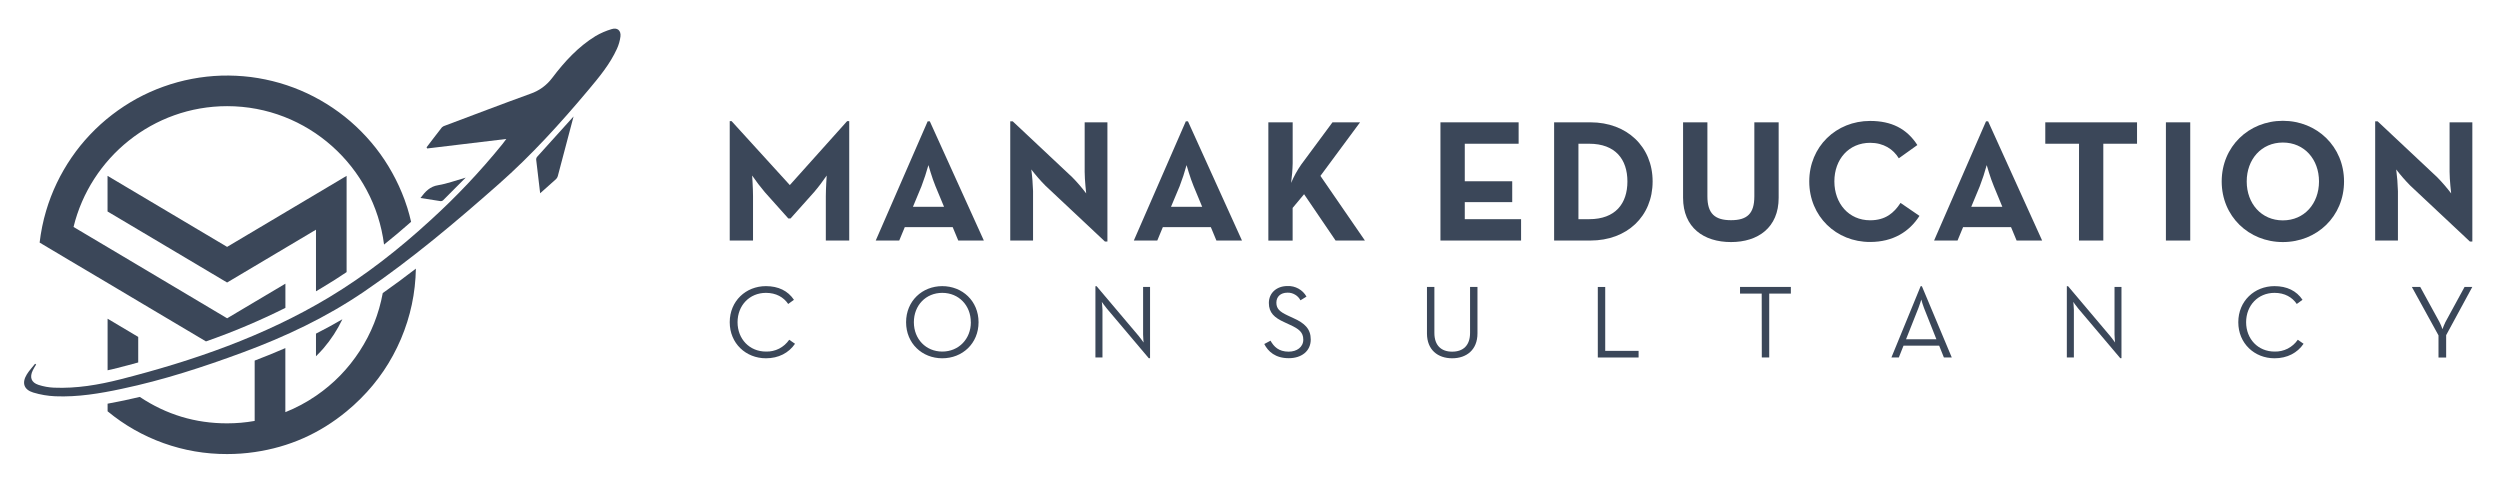 <svg version="1.0" preserveAspectRatio="xMidYMid meet" viewBox="90 156.75 210.75 41.25" zoomAndPan="magnify" xmlns:xlink="http://www.w3.org/1999/xlink" xmlns="http://www.w3.org/2000/svg" style="max-height: 500px" width="210.75" height="41.25"><defs><filter id="392a4f6ffd" height="100%" width="100%" y="0%" x="0%"><feColorMatrix color-interpolation-filters="sRGB" values="0 0 0 0 1 0 0 0 0 1 0 0 0 0 1 0 0 0 1 0"/></filter><mask id="0d338287f2"><g filter="url(#392a4f6ffd)"><rect fill-opacity="0.8" height="450" y="-37.5" fill="#000000" width="450" x="-37.5"/></g></mask><clipPath id="b2f3f58782"><path clip-rule="nonzero" d="M 8 21 L 35 21 L 35 37.121 L 8 37.121 Z M 8 21"/></clipPath><clipPath id="fa5940ae7a"><path clip-rule="nonzero" d="M 1 1 L 51.559 1 L 51.559 33 L 1 33 Z M 1 1"/></clipPath><clipPath id="3df196ff06"><rect height="38" y="0" width="52" x="0"/></clipPath><mask id="d418af7476"><g filter="url(#392a4f6ffd)"><rect fill-opacity="0.8" height="450" y="-37.5" fill="#000000" width="450" x="-37.5"/></g></mask><clipPath id="09cdcaa989"><path clip-rule="nonzero" d="M 0.199 0.559 L 11 0.559 L 11 12 L 0.199 12 Z M 0.199 0.559"/></clipPath><clipPath id="ece5872b53"><path clip-rule="nonzero" d="M 12 0.559 L 22 0.559 L 22 12 L 12 12 Z M 12 0.559"/></clipPath><clipPath id="3fea5d938b"><path clip-rule="nonzero" d="M 24 0.559 L 33 0.559 L 33 12 L 24 12 Z M 24 0.559"/></clipPath><clipPath id="ad414347b4"><path clip-rule="nonzero" d="M 34 0.559 L 44 0.559 L 44 12 L 34 12 Z M 34 0.559"/></clipPath><clipPath id="eff5e53f9d"><path clip-rule="nonzero" d="M 91 0.559 L 101 0.559 L 101 12 L 91 12 Z M 91 0.559"/></clipPath><clipPath id="8bd3091387"><path clip-rule="nonzero" d="M 102 0.559 L 112 0.559 L 112 12 L 102 12 Z M 102 0.559"/></clipPath><clipPath id="d94c55fa7e"><path clip-rule="nonzero" d="M 126 0.559 L 137 0.559 L 137 12 L 126 12 Z M 126 0.559"/></clipPath><clipPath id="1dd6012ddf"><path clip-rule="nonzero" d="M 139 0.559 L 147.559 0.559 L 147.559 12 L 139 12 Z M 139 0.559"/></clipPath><clipPath id="4d56be3ede"><path clip-rule="nonzero" d="M 0.199 14 L 7 14 L 7 21 L 0.199 21 Z M 0.199 14"/></clipPath><clipPath id="c41152a4c1"><path clip-rule="nonzero" d="M 142 14 L 147.559 14 L 147.559 21 L 142 21 Z M 142 14"/></clipPath><clipPath id="eb51694ee5"><rect height="22" y="0" width="148" x="0"/></clipPath></defs><g mask="url(#0d338287f2)"><g transform="matrix(1, 0, 0, 1, 91, 158)"><g clip-path="url(#3df196ff06)"><path fill-rule="nonzero" fill-opacity="1" d="M 27.863 25.664 C 27.441 26.551 26.91 27.367 26.27 28.113 C 26.07 28.344 25.859 28.566 25.637 28.781 L 25.637 26.875 C 26.406 26.484 27.148 26.082 27.863 25.664 Z M 27.863 25.664" fill="#0a192f"/><path fill-rule="nonzero" fill-opacity="1" d="M 44.301 11.945 C 45.348 10.781 46.398 9.621 47.352 8.566 C 46.934 10.145 46.48 11.875 46.02 13.605 C 45.992 13.699 45.945 13.781 45.875 13.848 C 45.461 14.227 45.035 14.598 44.535 15.043 C 44.41 14.027 44.301 13.113 44.199 12.203 C 44.199 12.105 44.23 12.02 44.301 11.945 Z M 44.301 11.945" fill="#0a192f"/><path fill-rule="nonzero" fill-opacity="1" d="M 36.152 15.707 C 35.602 15.625 35.055 15.535 34.445 15.441 C 34.871 14.871 35.254 14.473 35.93 14.363 C 36.691 14.238 37.43 13.957 38.258 13.723 C 37.586 14.398 36.965 15.023 36.34 15.645 C 36.285 15.691 36.223 15.711 36.152 15.707 Z M 36.152 15.707" fill="#0a192f"/><path fill-rule="nonzero" fill-opacity="1" d="M 8.07 25.617 L 10.652 27.152 L 10.652 29.305 C 10.078 29.465 9.492 29.621 8.895 29.77 C 8.613 29.844 8.34 29.91 8.07 29.965 Z M 8.07 25.617" fill="#0a192f"/><path fill-rule="nonzero" fill-opacity="1" d="M 25.637 23.305 L 25.637 18.113 L 18.145 22.566 L 11.973 18.898 L 8.066 16.578 L 8.066 13.574 L 9.617 14.496 L 18.145 19.562 L 26.656 14.504 L 28.219 13.574 L 28.219 21.688 C 27.555 22.137 26.887 22.562 26.215 22.961 C 26.027 23.082 25.832 23.195 25.637 23.305 Z M 25.637 23.305" fill="#0a192f"/><path fill-rule="nonzero" fill-opacity="1" d="M 4.82 20.676 L 2.34 19.199 C 2.449 18.285 2.629 17.391 2.891 16.512 C 3.129 15.711 3.426 14.938 3.785 14.188 C 4.145 13.438 4.559 12.719 5.031 12.031 C 5.5 11.344 6.023 10.699 6.594 10.098 C 7.168 9.492 7.781 8.938 8.441 8.43 C 9.102 7.922 9.793 7.469 10.523 7.066 C 11.254 6.668 12.008 6.328 12.789 6.051 C 13.574 5.77 14.371 5.551 15.188 5.398 C 16.004 5.242 16.828 5.152 17.66 5.125 C 18.488 5.102 19.316 5.141 20.141 5.242 C 20.965 5.348 21.777 5.516 22.574 5.746 C 23.371 5.977 24.148 6.27 24.898 6.621 C 25.652 6.977 26.375 7.387 27.062 7.852 C 27.75 8.316 28.398 8.832 29.008 9.402 C 29.613 9.969 30.176 10.582 30.688 11.234 C 31.199 11.891 31.66 12.582 32.062 13.312 C 32.469 14.039 32.812 14.793 33.102 15.574 C 33.188 15.805 33.266 16.039 33.34 16.273 C 33.461 16.66 33.566 17.055 33.656 17.449 C 32.891 18.125 32.129 18.766 31.375 19.367 C 30.539 12.797 24.93 7.699 18.148 7.699 C 11.895 7.699 6.625 12.043 5.199 17.883 L 8.074 19.59 L 10.656 21.125 L 18.148 25.582 L 20.473 24.199 L 23.059 22.664 L 23.059 24.703 C 20.887 25.789 18.656 26.73 16.363 27.531 L 10.656 24.141 L 8.074 22.605 Z M 4.82 20.676" fill="#0a192f"/><g clip-path="url(#b2f3f58782)"><path fill-rule="nonzero" fill-opacity="1" d="M 31.266 23.457 C 32.215 22.789 33.148 22.098 34.059 21.395 C 34.023 23.457 33.602 25.434 32.797 27.332 C 31.988 29.227 30.859 30.902 29.398 32.355 C 29.023 32.73 28.629 33.09 28.223 33.422 C 25.957 35.293 23.375 36.438 20.469 36.859 C 19.699 36.973 18.926 37.027 18.145 37.027 C 16.309 37.031 14.523 36.727 12.793 36.109 C 11.062 35.488 9.488 34.594 8.07 33.422 L 8.07 32.781 C 8.547 32.695 9.02 32.602 9.477 32.504 C 9.91 32.41 10.348 32.312 10.785 32.211 C 13.016 33.699 15.469 34.441 18.145 34.438 C 18.926 34.438 19.703 34.371 20.469 34.234 L 20.469 29.148 C 21.363 28.809 22.223 28.457 23.055 28.094 L 23.055 33.496 C 23.965 33.133 24.828 32.672 25.637 32.117 C 27.113 31.109 28.34 29.852 29.316 28.352 C 30.293 26.852 30.941 25.219 31.266 23.457 Z M 31.266 23.457" fill="#0a192f"/></g><g clip-path="url(#fa5940ae7a)"><path fill-rule="nonzero" fill-opacity="1" d="M 51.305 1.828 C 51.258 2.184 51.16 2.527 51.012 2.855 C 50.418 4.164 49.504 5.258 48.59 6.348 C 46.246 9.141 43.797 11.84 41.059 14.254 C 37.418 17.469 33.707 20.602 29.688 23.336 C 26.516 25.496 23.066 27.129 19.473 28.457 C 16.137 29.691 12.758 30.793 9.273 31.527 C 7.426 31.922 5.562 32.234 3.66 32.156 C 3.027 32.129 2.406 32.023 1.801 31.84 C 1.012 31.602 0.824 31.027 1.258 30.316 C 1.453 29.992 1.723 29.715 1.957 29.414 L 2.047 29.477 C 1.953 29.633 1.855 29.789 1.773 29.953 C 1.477 30.547 1.625 30.992 2.246 31.195 C 2.668 31.332 3.098 31.41 3.535 31.43 C 5.441 31.512 7.305 31.195 9.137 30.73 C 15.289 29.164 21.254 27.105 26.73 23.82 C 29.812 21.965 32.633 19.754 35.281 17.324 C 37.461 15.344 39.48 13.207 41.336 10.922 C 41.434 10.797 41.531 10.664 41.684 10.465 L 35.012 11.266 L 34.961 11.168 C 35.391 10.605 35.82 10.035 36.258 9.48 C 36.344 9.406 36.441 9.355 36.551 9.328 C 38.926 8.438 41.293 7.531 43.676 6.668 C 44.445 6.41 45.074 5.953 45.562 5.305 C 46.59 3.945 47.742 2.691 49.207 1.789 C 49.637 1.539 50.09 1.344 50.566 1.203 C 51.039 1.051 51.363 1.32 51.305 1.828 Z M 51.305 1.828" fill="#0a192f"/></g></g></g></g><g mask="url(#d418af7476)"><g transform="matrix(1, 0, 0, 1, 151, 166)"><g clip-path="url(#eb51694ee5)"><g clip-path="url(#09cdcaa989)"><path fill-rule="nonzero" fill-opacity="1" d="M 0.516 0.961 L 0.672 0.961 L 5.582 6.352 L 10.414 0.961 L 10.59 0.961 L 10.59 11.027 L 8.617 11.027 L 8.617 7.289 C 8.617 6.617 8.691 5.547 8.691 5.547 C 8.359 6.035 8.004 6.504 7.621 6.953 L 5.645 9.164 L 5.453 9.164 L 3.477 6.953 C 3.098 6.504 2.738 6.035 2.406 5.547 C 2.406 5.547 2.48 6.617 2.48 7.289 L 2.48 11.027 L 0.516 11.027 Z M 0.516 0.961" fill="#0a192f"/></g><g clip-path="url(#ece5872b53)"><path fill-rule="nonzero" fill-opacity="1" d="M 17.203 0.977 L 17.383 0.977 L 21.938 11.027 L 19.781 11.027 L 19.312 9.898 L 15.273 9.898 L 14.805 11.027 L 12.824 11.027 Z M 18.582 8.184 L 17.863 6.453 C 17.57 5.75 17.266 4.668 17.266 4.668 C 17.098 5.273 16.902 5.867 16.68 6.453 L 15.961 8.184 Z M 18.582 8.184" fill="#0a192f"/></g><g clip-path="url(#3fea5d938b)"><path fill-rule="nonzero" fill-opacity="1" d="M 27.125 6.398 C 26.699 5.969 26.305 5.512 25.938 5.035 C 26.02 5.637 26.066 6.242 26.086 6.852 L 26.086 11.027 L 24.164 11.027 L 24.164 0.977 L 24.371 0.977 L 29.395 5.695 C 29.816 6.121 30.207 6.578 30.566 7.055 C 30.566 7.055 30.438 5.93 30.438 5.238 L 30.438 1.062 L 32.355 1.062 L 32.355 11.113 L 32.148 11.113 Z M 27.125 6.398" fill="#0a192f"/></g><g clip-path="url(#ad414347b4)"><path fill-rule="nonzero" fill-opacity="1" d="M 38.965 0.977 L 39.145 0.977 L 43.699 11.027 L 41.543 11.027 L 41.074 9.898 L 37.027 9.898 L 36.559 11.027 L 34.582 11.027 Z M 40.344 8.184 L 39.625 6.453 C 39.332 5.75 39.027 4.668 39.027 4.668 C 38.863 5.273 38.668 5.867 38.441 6.453 L 37.715 8.184 Z M 40.344 8.184" fill="#0a192f"/></g><path fill-rule="nonzero" fill-opacity="1" d="M 48.691 4.625 L 51.328 1.062 L 53.652 1.062 L 50.312 5.578 L 54.062 11.027 L 51.59 11.027 L 48.934 7.121 L 47.969 8.277 L 47.969 11.031 L 45.922 11.031 L 45.922 1.062 L 47.973 1.062 L 47.973 4.5 C 47.961 5.062 47.914 5.617 47.84 6.172 C 48.07 5.625 48.355 5.109 48.691 4.625 Z M 48.691 4.625" fill="#0a192f"/><path fill-rule="nonzero" fill-opacity="1" d="M 60.43 1.062 L 67.02 1.062 L 67.02 2.867 L 62.48 2.867 L 62.48 6.031 L 66.48 6.031 L 66.48 7.789 L 62.48 7.789 L 62.48 9.227 L 67.227 9.227 L 67.227 11.027 L 60.43 11.027 Z M 60.43 1.062" fill="#0a192f"/><path fill-rule="nonzero" fill-opacity="1" d="M 70.012 1.062 L 73.074 1.062 C 76.133 1.062 78.316 3.094 78.316 6.047 C 78.316 8.996 76.152 11.027 73.074 11.027 L 70.012 11.027 Z M 72.969 9.227 C 75.184 9.227 76.191 7.906 76.191 6.047 C 76.191 4.188 75.184 2.867 72.969 2.867 L 72.062 2.867 L 72.062 9.227 Z M 72.969 9.227" fill="#0a192f"/><path fill-rule="nonzero" fill-opacity="1" d="M 80.883 7.422 L 80.883 1.062 L 82.934 1.062 L 82.934 7.305 C 82.934 8.754 83.559 9.312 84.926 9.312 C 86.293 9.312 86.891 8.754 86.891 7.305 L 86.891 1.062 L 88.941 1.062 L 88.941 7.422 C 88.941 9.941 87.195 11.156 84.926 11.156 C 82.625 11.156 80.883 9.941 80.883 7.422 Z M 80.883 7.422" fill="#0a192f"/><g clip-path="url(#eff5e53f9d)"><path fill-rule="nonzero" fill-opacity="1" d="M 91.52 6.047 C 91.52 3.102 93.793 0.945 96.648 0.945 C 98.449 0.945 99.738 1.59 100.633 2.977 L 99.07 4.094 C 98.602 3.328 97.793 2.789 96.652 2.789 C 94.852 2.789 93.637 4.18 93.637 6.039 C 93.637 7.902 94.852 9.32 96.652 9.32 C 97.941 9.32 98.66 8.707 99.215 7.855 L 100.812 8.949 C 99.949 10.297 98.57 11.148 96.652 11.148 C 93.793 11.156 91.52 8.988 91.52 6.047 Z M 91.52 6.047" fill="#0a192f"/></g><g clip-path="url(#8bd3091387)"><path fill-rule="nonzero" fill-opacity="1" d="M 106.422 0.977 L 106.598 0.977 L 111.152 11.027 L 109 11.027 L 108.531 9.898 L 104.488 9.898 L 104.02 11.027 L 102.043 11.027 Z M 107.797 8.184 L 107.082 6.453 C 106.785 5.75 106.48 4.668 106.48 4.668 C 106.316 5.273 106.121 5.867 105.895 6.453 L 105.176 8.184 Z M 107.797 8.184" fill="#0a192f"/></g><path fill-rule="nonzero" fill-opacity="1" d="M 114.262 2.867 L 111.418 2.867 L 111.418 1.062 L 119.152 1.062 L 119.152 2.867 L 116.309 2.867 L 116.309 11.027 L 114.258 11.027 Z M 114.262 2.867" fill="#0a192f"/><path fill-rule="nonzero" fill-opacity="1" d="M 121.586 1.062 L 123.637 1.062 L 123.637 11.027 L 121.586 11.027 Z M 121.586 1.062" fill="#0a192f"/><g clip-path="url(#d94c55fa7e)"><path fill-rule="nonzero" fill-opacity="1" d="M 126.289 6.047 C 126.289 3.102 128.574 0.934 131.445 0.934 C 134.316 0.934 136.602 3.102 136.602 6.047 C 136.602 8.992 134.316 11.156 131.445 11.156 C 128.574 11.156 126.289 8.988 126.289 6.047 Z M 134.492 6.047 C 134.492 4.184 133.262 2.766 131.445 2.766 C 129.629 2.766 128.398 4.184 128.398 6.047 C 128.398 7.906 129.629 9.328 131.445 9.328 C 133.262 9.328 134.492 7.906 134.492 6.047 Z M 134.492 6.047" fill="#0a192f"/></g><g clip-path="url(#1dd6012ddf)"><path fill-rule="nonzero" fill-opacity="1" d="M 142.188 6.398 C 141.762 5.969 141.367 5.512 141 5.035 C 141.078 5.637 141.129 6.242 141.145 6.852 L 141.145 11.027 L 139.227 11.027 L 139.227 0.977 L 139.434 0.977 L 144.461 5.695 C 144.879 6.121 145.27 6.578 145.633 7.055 C 145.633 7.055 145.5 5.93 145.5 5.238 L 145.5 1.062 L 147.418 1.062 L 147.418 11.113 L 147.215 11.113 Z M 142.188 6.398" fill="#0a192f"/></g><g clip-path="url(#4d56be3ede)"><path fill-rule="nonzero" fill-opacity="1" d="M 0.516 17.914 C 0.516 16.121 1.883 14.871 3.566 14.871 C 4.617 14.871 5.422 15.266 5.93 16.023 L 5.445 16.375 C 5.062 15.805 4.426 15.438 3.57 15.438 C 2.184 15.438 1.176 16.496 1.176 17.914 C 1.176 19.328 2.184 20.387 3.57 20.387 C 3.961 20.398 4.332 20.316 4.68 20.141 C 5.027 19.961 5.309 19.711 5.531 19.391 L 6.02 19.73 C 5.492 20.5 4.637 20.953 3.57 20.953 C 1.883 20.953 0.516 19.703 0.516 17.914 Z M 0.516 17.914" fill="#0a192f"/></g><path fill-rule="nonzero" fill-opacity="1" d="M 15.383 17.914 C 15.383 16.121 16.746 14.871 18.434 14.871 C 20.121 14.871 21.492 16.121 21.492 17.914 C 21.492 19.707 20.129 20.953 18.434 20.953 C 16.738 20.953 15.383 19.703 15.383 17.914 Z M 20.84 17.914 C 20.84 16.496 19.824 15.438 18.434 15.438 C 17.043 15.438 16.039 16.496 16.039 17.914 C 16.039 19.332 17.055 20.387 18.434 20.387 C 19.816 20.387 20.844 19.328 20.844 17.914 Z M 20.84 17.914" fill="#0a192f"/><path fill-rule="nonzero" fill-opacity="1" d="M 32.297 16.75 C 32.129 16.551 31.883 16.199 31.883 16.199 C 31.883 16.199 31.938 16.621 31.938 16.875 L 31.938 20.887 L 31.344 20.887 L 31.344 14.879 L 31.445 14.879 L 34.996 19.078 C 35.16 19.277 35.406 19.625 35.406 19.625 C 35.406 19.625 35.363 19.207 35.363 18.953 L 35.363 14.941 L 35.949 14.941 L 35.949 20.945 L 35.84 20.945 Z M 32.297 16.75" fill="#0a192f"/><path fill-rule="nonzero" fill-opacity="1" d="M 45.578 19.75 L 46.105 19.469 C 46.383 19.969 46.793 20.395 47.633 20.395 C 48.324 20.395 48.867 20.012 48.867 19.383 C 48.867 18.754 48.488 18.473 47.746 18.133 L 47.277 17.914 C 46.43 17.531 45.965 17.117 45.965 16.289 C 45.965 15.43 46.641 14.863 47.527 14.863 C 47.859 14.848 48.168 14.922 48.461 15.082 C 48.75 15.242 48.973 15.465 49.137 15.754 L 48.629 16.066 C 48.523 15.863 48.371 15.703 48.176 15.59 C 47.977 15.473 47.766 15.414 47.535 15.422 C 46.949 15.422 46.598 15.762 46.598 16.266 C 46.598 16.773 46.879 17.027 47.535 17.336 L 48.004 17.555 C 48.992 17.988 49.496 18.48 49.496 19.371 C 49.496 20.352 48.715 20.945 47.652 20.945 C 46.516 20.953 45.895 20.379 45.578 19.75 Z M 45.578 19.75" fill="#0a192f"/><path fill-rule="nonzero" fill-opacity="1" d="M 59.293 18.859 L 59.293 14.941 L 59.918 14.941 L 59.918 18.812 C 59.918 19.871 60.492 20.395 61.418 20.395 C 62.348 20.395 62.926 19.871 62.926 18.812 L 62.926 14.941 L 63.551 14.941 L 63.551 18.859 C 63.551 20.246 62.621 20.953 61.418 20.953 C 60.211 20.953 59.293 20.246 59.293 18.859 Z M 59.293 18.859" fill="#0a192f"/><path fill-rule="nonzero" fill-opacity="1" d="M 73.695 14.941 L 74.32 14.941 L 74.32 20.328 L 77.133 20.328 L 77.133 20.887 L 73.695 20.887 Z M 73.695 14.941" fill="#0a192f"/><path fill-rule="nonzero" fill-opacity="1" d="M 87.512 15.5 L 85.684 15.5 L 85.684 14.941 L 89.969 14.941 L 89.969 15.5 L 88.145 15.5 L 88.145 20.887 L 87.52 20.887 Z M 87.512 15.5" fill="#0a192f"/><path fill-rule="nonzero" fill-opacity="1" d="M 100.91 14.879 L 101.016 14.879 L 103.535 20.887 L 102.871 20.887 L 102.473 19.891 L 99.465 19.891 L 99.07 20.887 L 98.445 20.887 Z M 102.238 19.348 L 101.191 16.707 C 101.102 16.473 101.027 16.238 100.965 16 C 100.965 16 100.84 16.426 100.727 16.707 L 99.68 19.348 Z M 102.238 19.348" fill="#0a192f"/><path fill-rule="nonzero" fill-opacity="1" d="M 114.188 16.75 C 114.02 16.551 113.777 16.199 113.777 16.199 C 113.777 16.199 113.828 16.621 113.828 16.875 L 113.828 20.887 L 113.234 20.887 L 113.234 14.879 L 113.34 14.879 L 116.887 19.078 C 117.055 19.277 117.301 19.625 117.301 19.625 C 117.301 19.625 117.254 19.207 117.254 18.953 L 117.254 14.941 L 117.84 14.941 L 117.84 20.945 L 117.738 20.945 Z M 114.188 16.75" fill="#0a192f"/><path fill-rule="nonzero" fill-opacity="1" d="M 127.688 17.914 C 127.688 16.121 129.055 14.871 130.738 14.871 C 131.789 14.871 132.594 15.266 133.102 16.023 L 132.617 16.375 C 132.234 15.805 131.598 15.438 130.742 15.438 C 129.355 15.438 128.348 16.496 128.348 17.914 C 128.348 19.328 129.355 20.387 130.742 20.387 C 131.133 20.398 131.504 20.316 131.852 20.141 C 132.199 19.961 132.484 19.711 132.703 19.391 L 133.191 19.73 C 132.668 20.5 131.812 20.953 130.742 20.953 C 129.055 20.953 127.688 19.703 127.688 17.914 Z M 127.688 17.914" fill="#0a192f"/><g clip-path="url(#c41152a4c1)"><path fill-rule="nonzero" fill-opacity="1" d="M 144.566 19.023 L 142.32 14.941 L 143.027 14.941 L 144.645 17.895 C 144.746 18.09 144.832 18.289 144.898 18.5 C 144.973 18.293 145.059 18.09 145.152 17.895 L 146.762 14.941 L 147.414 14.941 L 145.211 19.004 L 145.211 20.891 L 144.566 20.891 Z M 144.566 19.023" fill="#0a192f"/></g></g></g></g></svg>